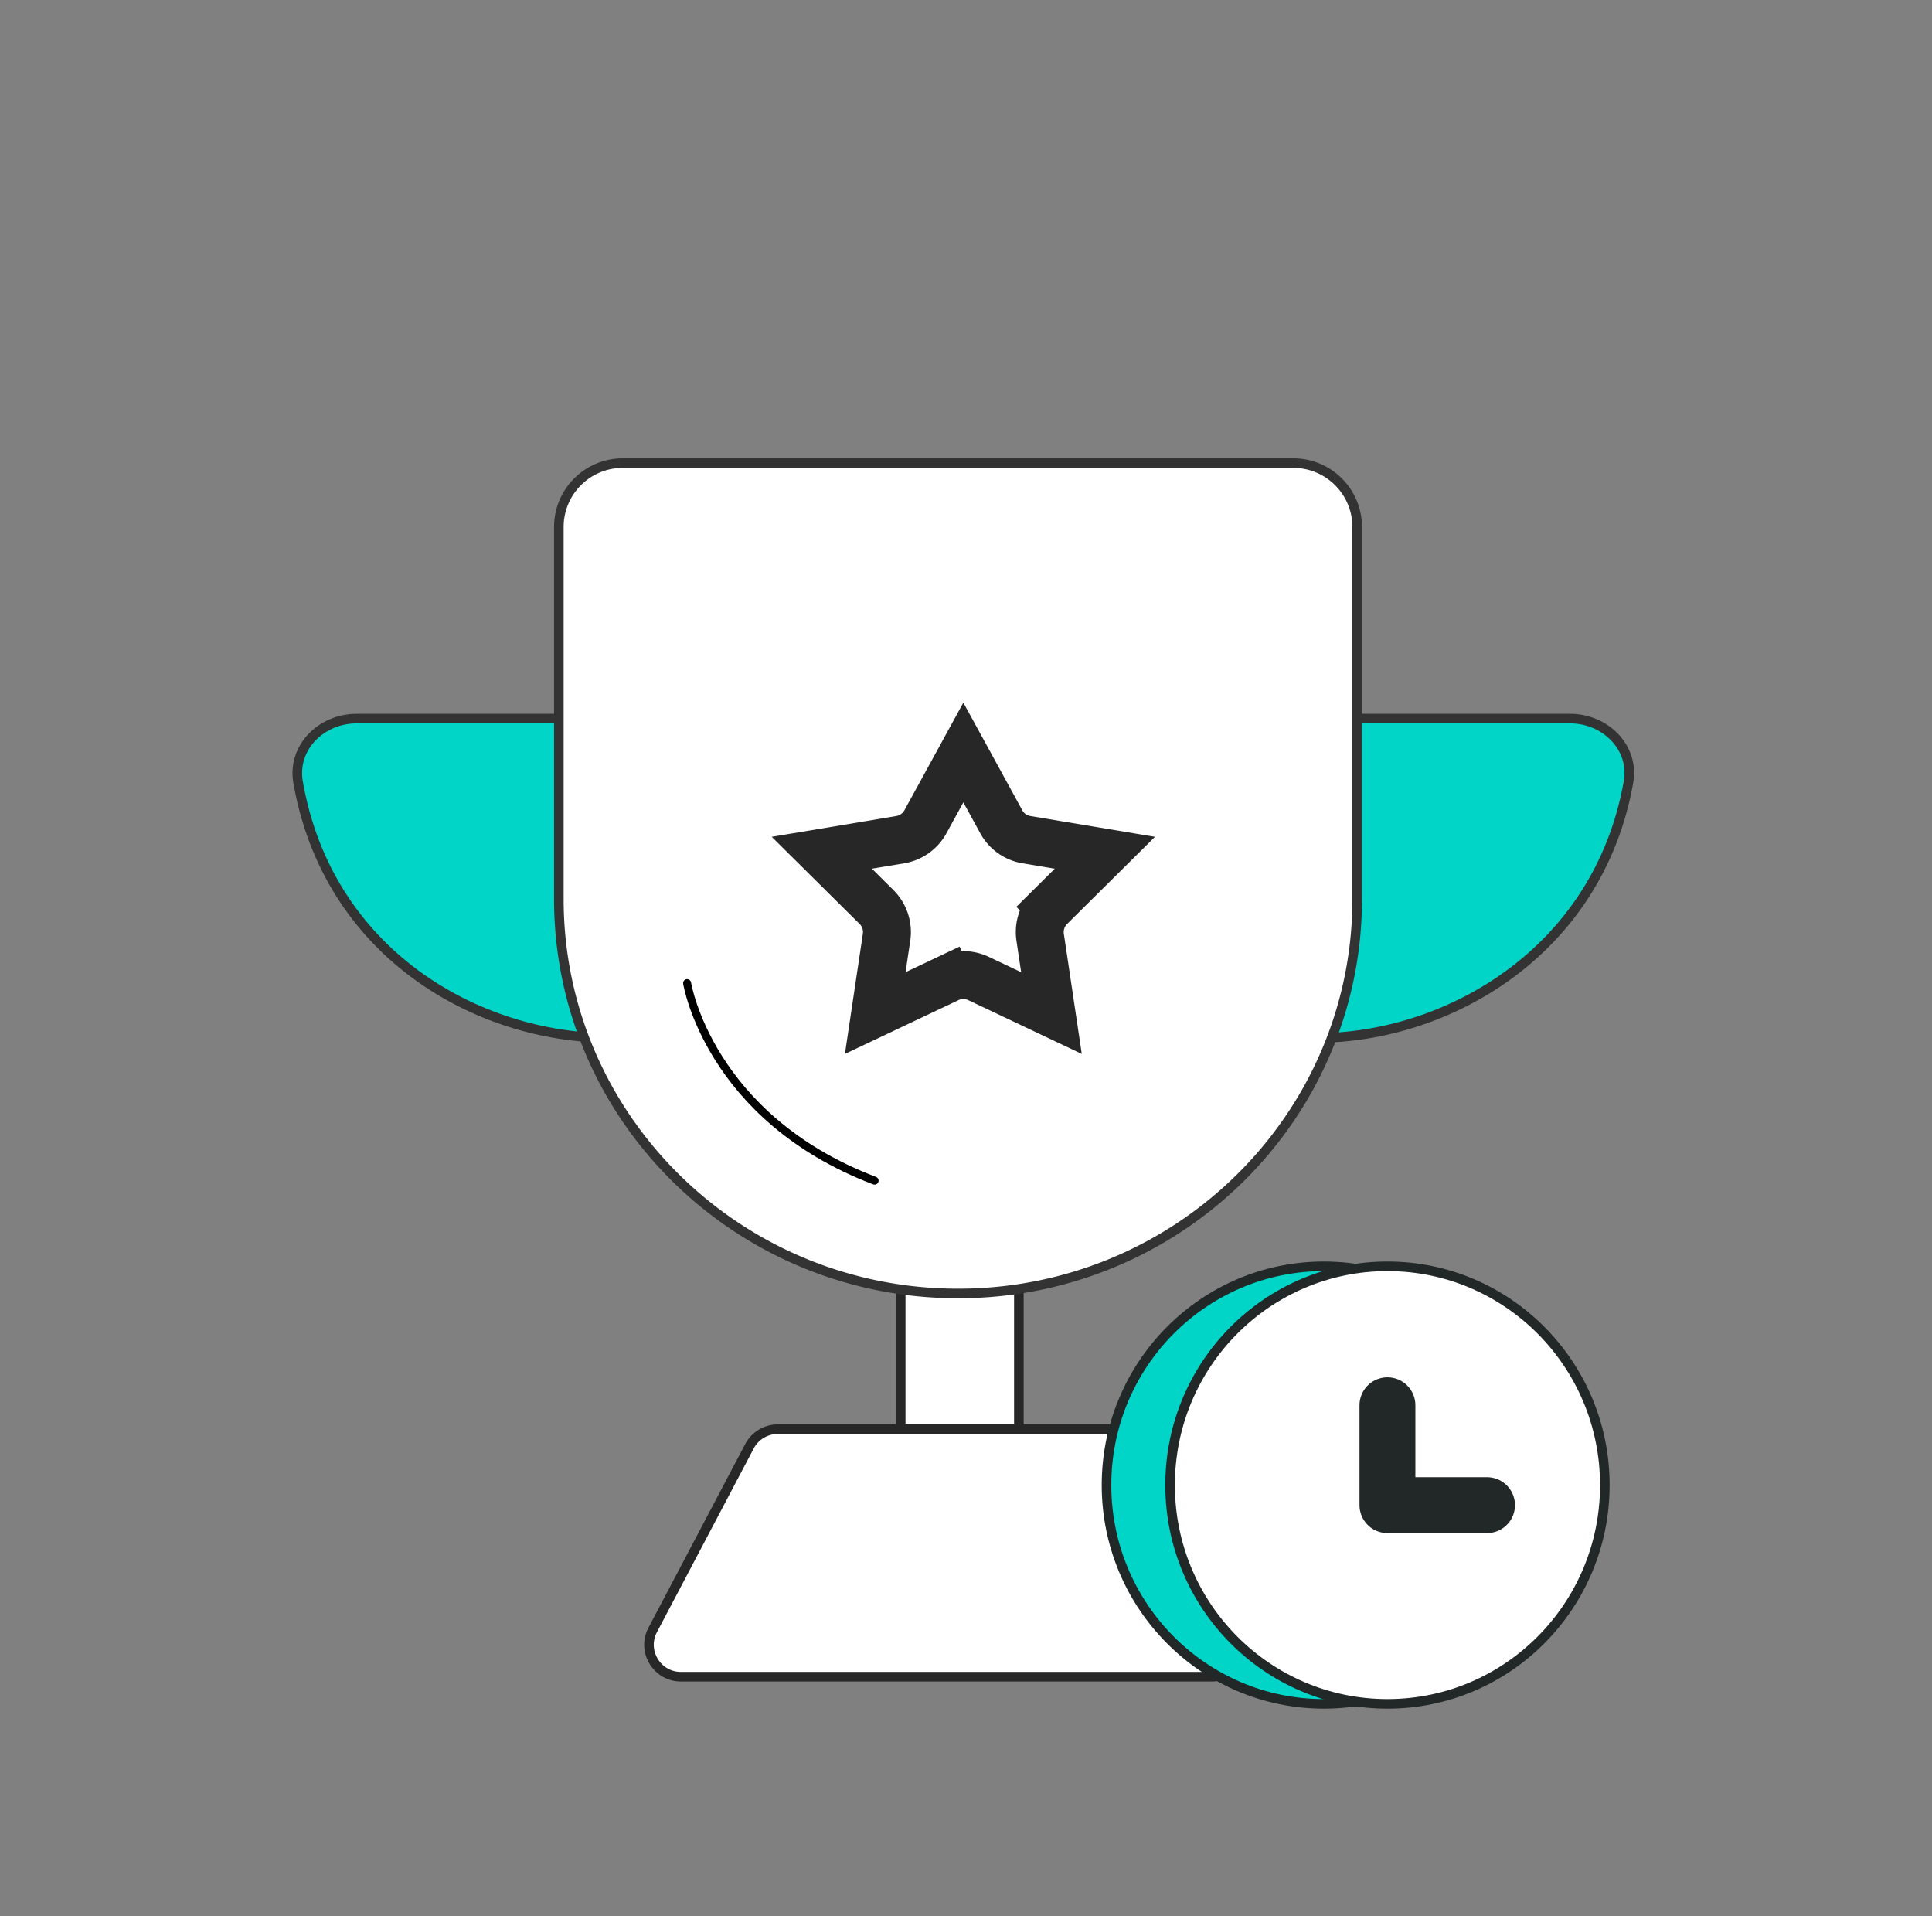<svg width="121" height="120" fill="none" xmlns="http://www.w3.org/2000/svg"><rect width="100%" height="100%" fill="#808080" stroke="none"/><path fill="#fff" stroke="#272727" stroke-width=".6" d="M56.411 79.3h7.4v14.4h-7.4z"/><path fill-rule="evenodd" clip-rule="evenodd" d="M38.21 65V45H22.334c-2.21 0-4.045 1.809-3.665 3.985C20.534 59.662 29.84 65 38.21 65Zm44.247 0V45h15.876c2.209 0 4.045 1.81 3.657 3.984C100.083 59.662 90.588 65 82.457 65Z" fill="#00D5C8" stroke="#333" stroke-width=".6" stroke-linecap="round" stroke-linejoin="round"/><path d="M85 56.294C85 69.94 73.807 81 60 81S35 69.94 35 56.294V33a4 4 0 0 1 4-4h42a4 4 0 0 1 4 4v23.294Z" fill="#fff" stroke="#333" stroke-width=".6" stroke-linejoin="round"/><path d="M43.033 61.565s1.352 8.406 11.743 12.37" stroke="#000" stroke-width=".5" stroke-linecap="round"/><path d="m61.283 61.275-.642 1.356.642-1.356a2.216 2.216 0 0 0-1.898 0l.642 1.356-.642-1.356-4.569 2.165.708-4.744a2.216 2.216 0 0 0-.631-1.901l-3.423-3.394 4.91-.819a2.217 2.217 0 0 0 1.58-1.122l2.374-4.336 2.374 4.336c.326.597.908 1.01 1.58 1.122l4.91.819-3.423 3.394 1.057 1.065-1.057-1.065a2.217 2.217 0 0 0-.631 1.9l.708 4.745-4.569-2.165Zm-7.135 2.482Zm15.597-10.899Z" fill="#fff" stroke="#272727" stroke-width="3"/><path d="M42.648 105c-1.505 0-2.47-1.6-1.769-2.932l6.06-11.5a2 2 0 0 1 1.769-1.068h20.636a2 2 0 0 1 1.738 1.01l6.55 11.501c.759 1.333-.204 2.989-1.739 2.989H42.648Z" fill="#fff" stroke="#272727" stroke-width=".6" stroke-linejoin="round"/><path d="M96.526 93c0 7.568-6.096 13.7-13.613 13.7-7.516 0-13.613-6.132-13.613-13.7s6.097-13.7 13.613-13.7c7.517 0 13.613 6.132 13.613 13.7Z" fill="#00D5C8" stroke="#222727" stroke-width=".6"/><path d="M100.509 93c0 7.568-6.097 13.7-13.614 13.7-7.516 0-13.613-6.132-13.613-13.7s6.097-13.7 13.614-13.7c7.516 0 13.613 6.132 13.613 13.7Z" fill="#fff" stroke="#222727" stroke-width=".6"/><path d="M86.894 88v6.255h6.237" stroke="#222727" stroke-width="3.5" stroke-linecap="round" stroke-linejoin="round"/></svg>